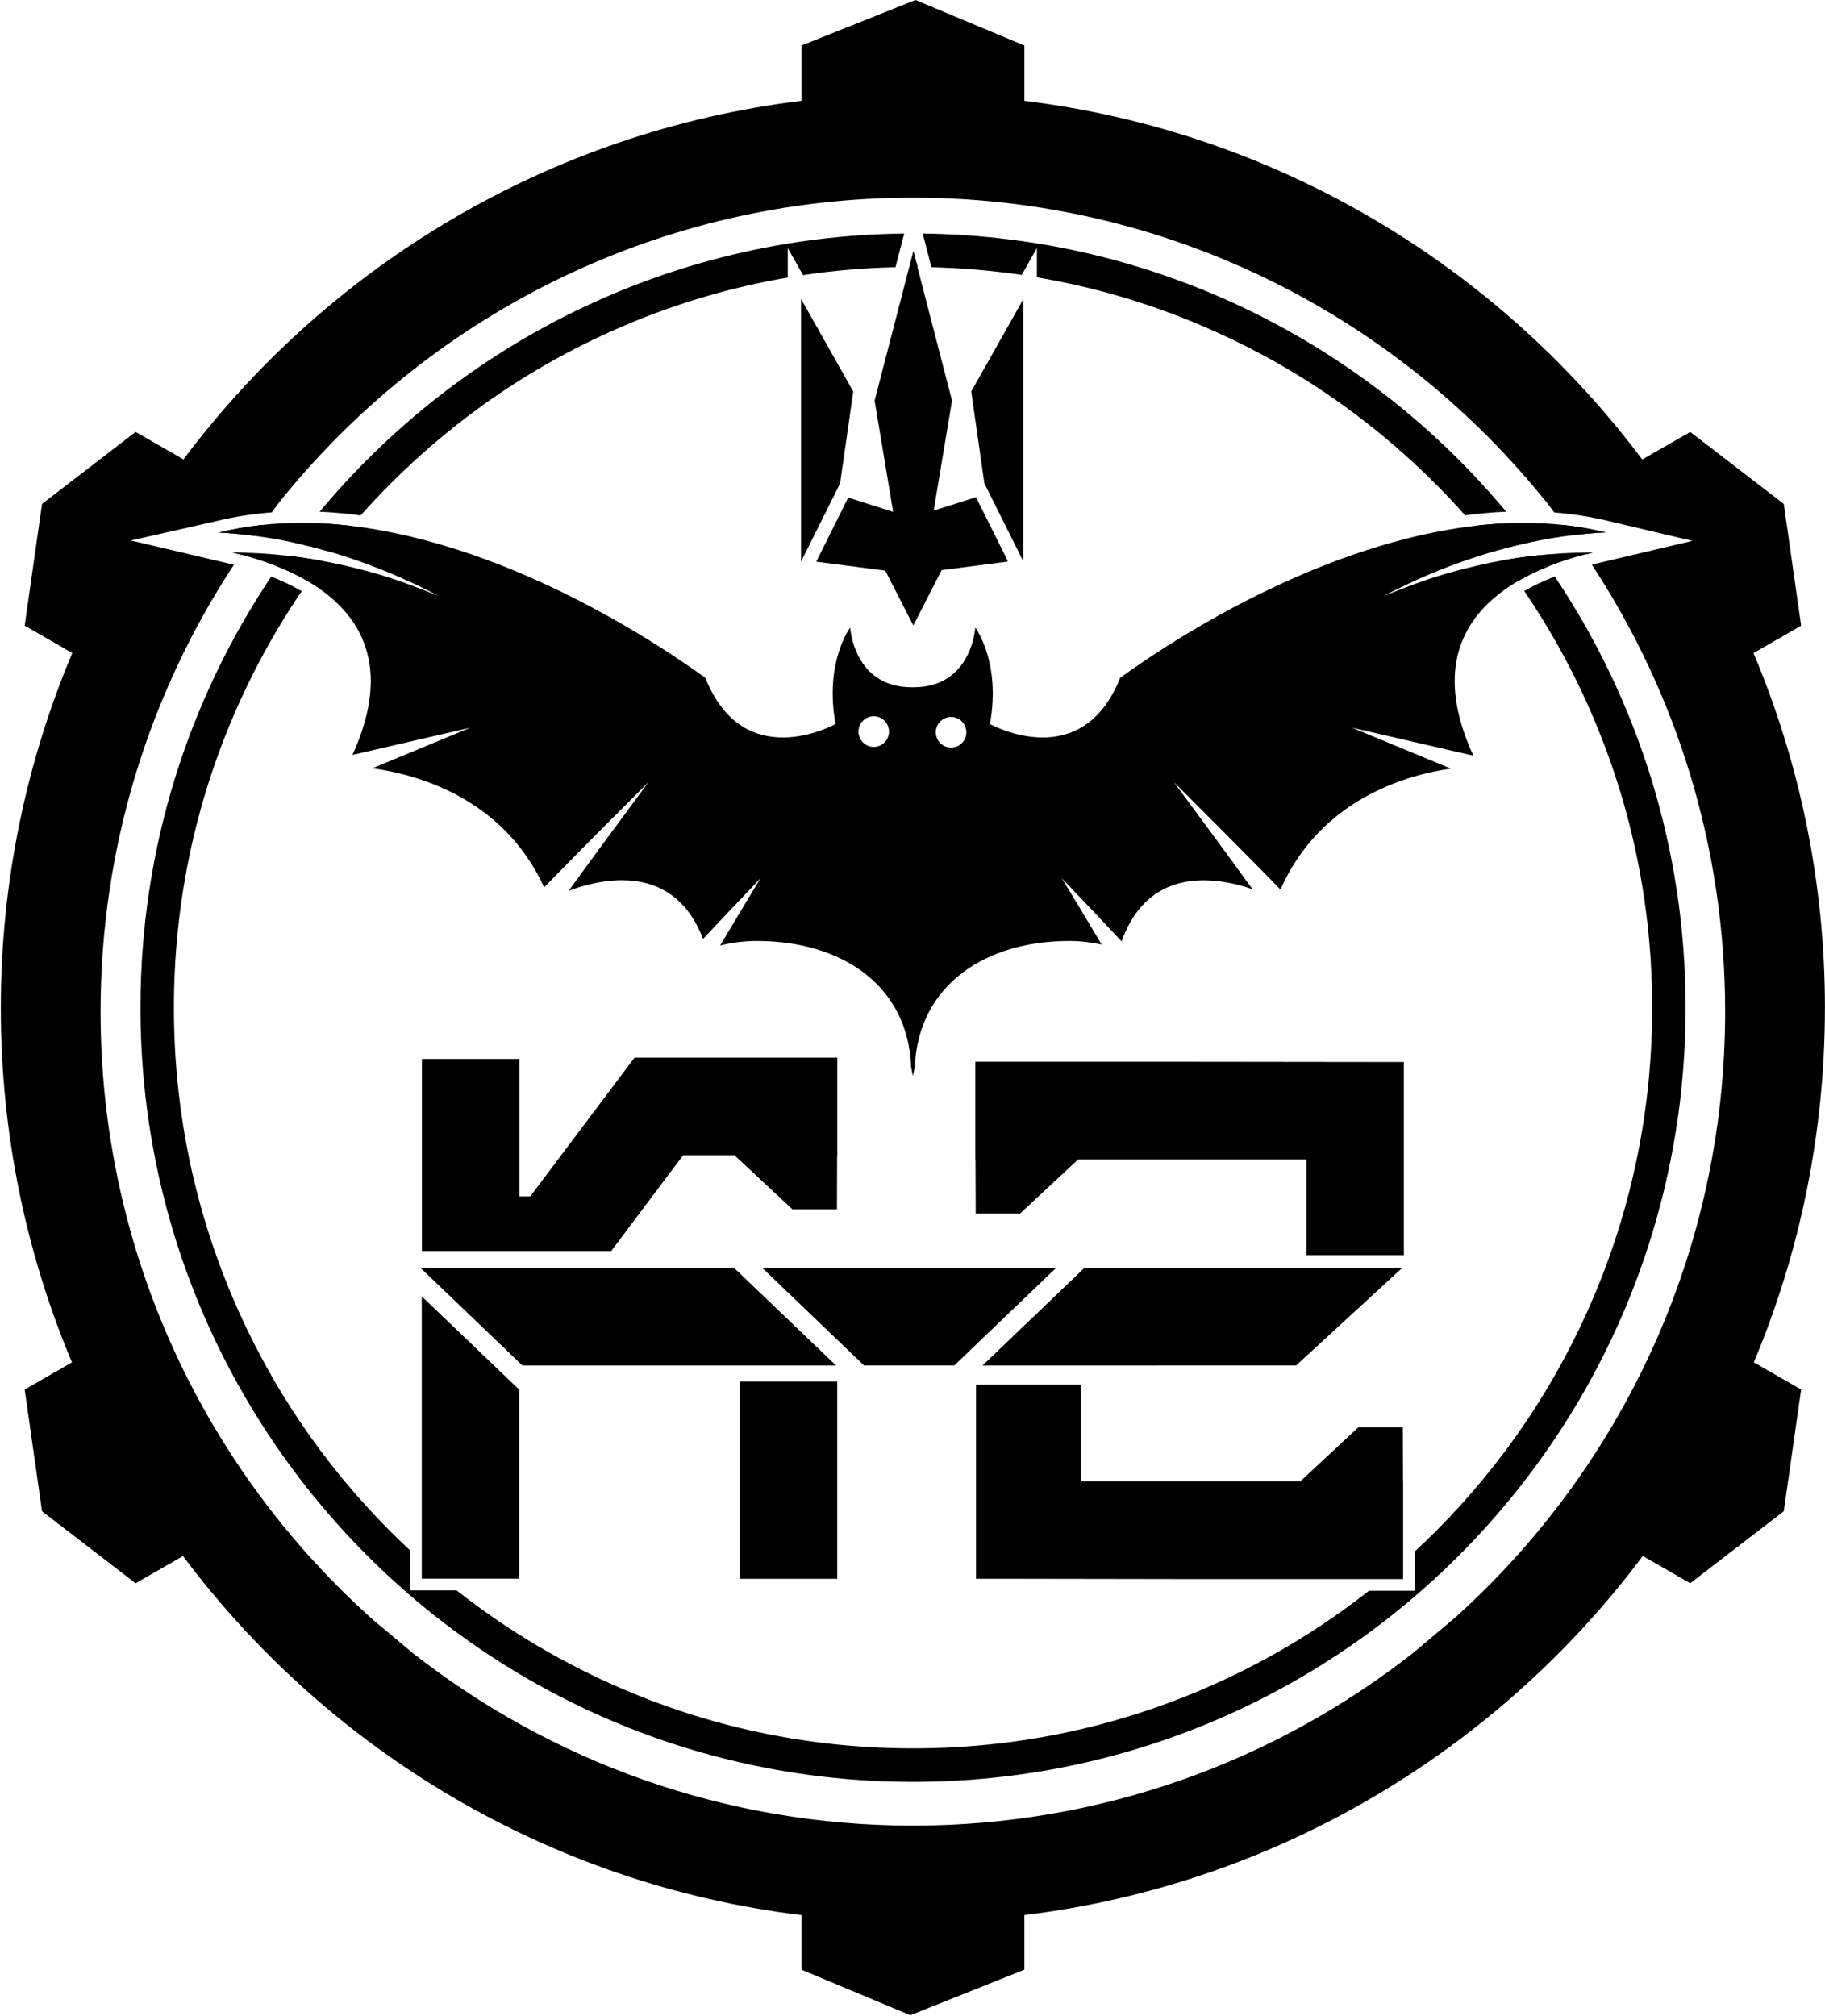 <svg width="517" height="571" viewBox="0 0 517 571" fill="none" xmlns="http://www.w3.org/2000/svg">
<g clip-path="url(#clip0_8254_6181)">
<path d="M85.356 148.094C92.369 148.094 99.382 148.755 106.302 149.926C108.193 150.238 110.053 150.608 111.923 150.987C112.79 151.159 113.627 151.336 114.489 151.539C115.31 151.732 116.136 151.909 116.962 152.133C126.474 154.428 135.664 157.545 144.246 161.012C145.436 161.506 146.631 162 147.805 162.5C148.459 162.771 149.12 163.063 149.779 163.364C150.475 163.656 151.171 163.963 151.862 164.275C153.088 164.827 154.299 165.373 155.489 165.925C158.387 167.289 161.182 168.663 163.857 170.021C164.736 170.479 165.598 170.922 166.455 171.38C167.027 171.671 167.593 171.962 168.143 172.275C180.17 178.677 189.562 184.844 194.893 188.508C195.417 188.878 195.9 189.205 196.337 189.497C198.555 191.053 199.766 191.959 199.797 191.959C202.493 198.683 206.036 202.925 209.885 205.46C213.75 208.01 217.907 208.874 221.756 208.874C229.886 208.874 236.692 205.054 236.692 205.054C233.502 187.426 240.848 177.755 240.848 177.755C240.848 177.755 241.814 194.65 258.298 194.65H258.833C275.306 194.65 276.283 177.755 276.283 177.755C276.283 177.755 283.618 187.426 280.439 205.054C280.47 205.071 287.263 208.874 295.375 208.874C303.089 208.874 311.963 205.428 317.329 191.964C317.483 191.957 331.839 180.989 353.272 170.021C354.264 169.506 355.295 168.991 356.31 168.497C357.345 167.976 358.383 167.471 359.45 166.976C365.835 163.911 372.76 160.918 380.032 158.275C382.036 157.546 384.089 156.827 386.158 156.145C386.561 156.005 386.967 155.869 387.386 155.745C388.689 155.318 389.976 154.917 391.289 154.532C393.561 153.85 395.866 153.21 398.194 152.627C398.397 152.57 398.594 152.518 398.81 152.46C399.943 152.169 401.105 151.888 402.274 151.638C402.402 151.597 402.533 151.581 402.66 151.539C403.793 151.29 404.929 151.05 406.079 150.811C406.115 150.79 406.177 150.79 406.226 150.769C407.401 150.54 408.587 150.316 409.785 150.113C409.874 150.097 409.965 150.082 410.057 150.061C417.221 148.807 424.486 148.099 431.775 148.099C439.535 148.099 447.275 148.921 454.894 150.774C441.958 151.424 429.136 154.027 416.828 158.175C415.764 158.524 414.71 158.883 413.639 159.273C411.628 159.981 409.634 160.741 407.634 161.543C406.478 162.021 405.329 162.5 404.173 162.995C403.319 163.344 402.47 163.729 401.629 164.114C400.765 164.504 399.93 164.889 399.082 165.29C397.955 165.806 396.832 166.352 395.716 166.903C394.488 167.512 393.27 168.132 392.058 168.777C398.466 166.211 404.89 163.713 411.54 161.959C412.673 161.626 413.826 161.329 414.978 161.038C416.114 160.746 417.263 160.491 418.426 160.21L418.432 160.19C428.995 157.733 439.81 156.484 450.615 156.484H451.26C442.871 158.462 432.439 162.048 424.441 168.371V168.392C424.126 168.626 423.812 168.86 423.517 169.142C422.947 169.615 422.388 170.115 421.851 170.625C421.425 171.015 421.032 171.4 420.639 171.822C420.299 172.171 419.971 172.519 419.67 172.889C419.582 172.977 419.49 173.071 419.421 173.16C419.051 173.566 418.727 173.971 418.413 174.393C418.062 174.794 417.774 175.215 417.473 175.642C417.401 175.73 417.349 175.809 417.313 175.877C416.998 176.303 416.704 176.741 416.451 177.178C416.15 177.635 415.882 178.114 415.623 178.593C415.59 178.666 415.554 178.713 415.535 178.776C415.296 179.176 415.099 179.598 414.916 180.025C414.804 180.228 414.693 180.441 414.615 180.644C414.474 180.935 414.343 181.237 414.238 181.529C414.127 181.82 413.999 182.111 413.907 182.429C413.776 182.741 413.665 183.048 413.577 183.361C413.508 183.543 413.452 183.71 413.41 183.897C413.292 184.261 413.174 184.641 413.072 185.052C412.994 185.344 412.915 185.635 412.869 185.932C412.771 186.296 412.676 186.687 412.627 187.066C412.496 187.696 412.408 188.321 412.332 188.961C412.251 189.544 412.205 190.148 412.165 190.777C412.107 191.428 412.097 192.13 412.097 192.828C412.074 198.897 413.649 205.903 417.385 214.016L382.992 206.09L411.01 217.686C398.469 219.486 374.119 226.304 362.731 251.938C354.925 243.86 340.483 229.464 332.533 221.5C338.342 229.355 348.073 242.507 354.837 251.86C351.075 250.558 346.134 249.314 340.971 249.314C332.091 249.314 322.644 253.02 317.719 266.615C312.392 260.89 305.141 253.312 300.805 248.747C303.229 252.765 308.727 261.863 312.091 267.515C309.12 266.865 306.045 266.506 302.881 266.506C279.296 266.506 260.106 278.841 259.155 302.224L258.604 304.724L258.111 302.224C257.233 278.784 238.094 266.506 214.472 266.506C210.862 266.506 207.35 266.943 203.999 267.786C207.35 262.154 212.971 252.833 215.444 248.747C211.278 253.145 204.425 260.301 199.168 265.933C194.196 252.885 184.892 249.294 176.175 249.294C170.455 249.294 164.969 250.855 161.104 252.281C167.899 242.912 177.822 229.485 183.713 221.506C175.972 229.261 162.076 243.131 154.148 251.313C142.428 225.747 117.71 219.252 105.471 217.597L133.249 206.095L99.855 213.803C103.481 205.819 105.029 198.907 105.029 192.906C105.029 191.496 104.941 190.132 104.78 188.831C104.629 187.53 104.37 186.27 104.063 185.057C103.918 184.464 103.751 183.917 103.549 183.345C103.549 183.319 103.549 183.298 103.528 183.257C103.403 182.872 103.273 182.502 103.128 182.138C102.718 181.034 102.25 179.988 101.699 178.962C101.569 178.687 101.403 178.411 101.263 178.135C101.071 177.828 100.915 177.526 100.712 177.235C100.302 176.537 99.85 175.876 99.372 175.237C99.138 174.888 98.884 174.555 98.603 174.226C98.515 174.107 98.421 173.992 98.312 173.862C98.052 173.534 97.782 173.222 97.486 172.904C97.232 172.592 96.951 172.285 96.624 171.973C96.312 171.624 95.985 171.27 95.632 170.964C95.283 170.615 94.925 170.271 94.556 169.953C94.322 169.719 94.068 169.511 93.829 169.313C93.46 168.98 93.091 168.689 92.712 168.376C92.53 168.231 92.322 168.07 92.12 167.919C84.197 161.85 74.036 158.404 65.833 156.473C76.566 156.515 87.304 157.785 97.798 160.2C98.847 160.439 99.892 160.694 100.935 160.955C102.198 161.267 103.466 161.6 104.707 161.949C111.367 163.703 117.799 166.201 124.189 168.767C122.859 168.074 121.518 167.372 120.162 166.716C119.087 166.18 118.001 165.649 116.905 165.15C116.027 164.728 115.149 164.327 114.271 163.958C113.539 163.609 112.785 163.281 112.032 162.969C111.009 162.511 109.959 162.084 108.92 161.667C108.593 161.522 108.245 161.397 107.912 161.267C107.164 160.955 106.411 160.658 105.663 160.387C103.595 159.591 101.512 158.842 99.424 158.144C87.33 154.09 74.774 151.524 62.066 150.805C69.74 148.916 77.553 148.094 85.356 148.094ZM269.435 203.059C267.035 203.059 265.098 205.005 265.098 207.389C265.098 209.773 267.041 211.735 269.435 211.735C271.831 211.735 273.758 209.789 273.758 207.389C273.758 204.99 271.815 203.059 269.435 203.059ZM247.518 202.861C245.118 202.861 243.196 204.808 243.196 207.192C243.196 209.575 245.118 211.537 247.518 211.537C249.918 211.537 251.84 209.591 251.84 207.192C251.84 204.792 249.897 202.861 247.518 202.861Z" fill="black"/>
<path d="M285.492 159.049L266.749 161.469L258.733 177.151L250.784 161.61L231.23 159.085L240.285 140.942C243.257 141.889 248.873 143.679 253.018 144.97L247.766 113.467L258.733 71.152L269.694 113.467L264.499 144.606C268.687 143.305 273.871 141.671 276.489 140.827L285.139 158.159L285.155 158.201L285.497 159.039L285.492 159.049Z" fill="black"/>
<path d="M289.932 84.664V159.07L288.68 156.567V156.562L278.857 136.898L278.732 136.05L275.137 110.885L289.932 84.664Z" fill="black"/>
<path d="M241.721 110.885L238.095 136.175L237.997 136.898L226.926 159.07V84.664L241.721 110.885Z" fill="black"/>
<path d="M299.184 359.098L270.332 386.741H244.777L215.945 359.098H299.184Z" fill="black"/>
<path d="M237.178 391.309H209.582V447.155H237.178V391.309Z" fill="black"/>
<path d="M147.087 393.583V447.111H119.48V367.164L147.087 393.583Z" fill="black"/>
<path d="M236.857 386.751H148.007L119.164 359.134V359.098H168.75L168.745 359.107H207.968L236.857 386.751Z" fill="black"/>
<path d="M237.201 299.551V327.195H237.149C237.133 335.465 237.097 342.514 237.097 342.514H224.504L208.067 327.195H193.516L173.152 354.311H119.523V299.909H147.12V338.844H150.221L179.697 299.622L179.718 299.643V299.554H237.206L237.201 299.551Z" fill="black"/>
<path d="M397.49 419.562V447.231H340.008L283.6 447.139H276.504V392.164H306.225V419.562H368.356L384.793 404.245H397.392C397.392 404.245 397.428 411.298 397.448 419.562H397.484H397.49Z" fill="black"/>
<path d="M367.156 386.747H327.937L327.94 386.751H278.359V386.715L307.204 359.098H397.226L367.156 386.747Z" fill="black"/>
<path d="M397.697 300.783V355.487H370.102V328.361H305.435L288.997 343.68H276.405C276.405 343.68 276.368 336.634 276.353 328.361H276.301V300.715H333.787L397.703 300.789L397.697 300.783Z" fill="black"/>
<path d="M454.851 150.779C450.899 149.816 446.915 149.139 442.91 148.707C443.611 149.665 444.331 150.659 445.048 151.643C448.306 151.237 451.574 150.945 454.845 150.779H454.851Z" fill="black"/>
<path d="M448.586 156.53C448.714 156.712 448.838 156.889 448.962 157.066C449.729 156.868 450.478 156.675 451.218 156.504H450.573C449.909 156.504 449.251 156.525 448.586 156.535V156.53Z" fill="black"/>
<path d="M516.982 285.472C516.982 249.82 509.762 215.869 496.744 184.964L510.24 177.204L505.326 142.728L478.818 122.336L465.229 130.143C424.059 75.249 361.643 37.291 290.19 28.558V12.887L259.336 0L227.045 12.887V28.553C155.582 37.276 93.143 75.229 51.968 130.117L38.419 122.331L11.909 142.723L6.994 177.199L20.475 184.948C7.457 215.864 0.23 249.82 0.23 285.472C0.23 321.125 7.405 354.986 20.382 385.854L6.994 393.551L11.909 428.027L38.419 448.422L51.838 440.705C93.018 495.673 155.52 533.672 227.045 542.401V557.864L257.893 570.751L290.185 557.864V542.394C361.705 533.662 424.203 495.663 465.38 440.695L478.811 448.415L505.319 428.024L510.237 393.545L496.832 385.844C509.805 354.976 516.975 321.062 516.975 285.466L516.982 285.472ZM412.292 458.08L400.22 468.227C361.171 498.816 312.013 517.053 258.604 517.053C205.194 517.053 156.039 498.816 116.988 468.227L105.767 458.836C58.368 416.604 28.491 355.061 28.491 286.507C28.491 239.795 42.372 196.341 66.202 160.023C66.202 160.023 66.223 159.997 66.254 159.95C65.843 159.846 65.443 159.747 65.049 159.659L37.053 153.075L61.241 147.605C66.269 146.366 71.542 145.543 76.981 145.122C78.462 143.103 79.501 141.703 79.553 141.703C121.061 90.254 184.201 57.064 255.124 56.007H262.573C333.298 57.215 396.245 90.374 437.657 141.708C437.723 141.708 438.793 143.108 440.3 145.137C445.571 145.559 450.705 146.366 455.623 147.558L479.407 153.189L451.966 159.669C451.632 159.747 451.301 159.835 450.97 159.919C451.183 160.237 451.294 160.424 451.275 160.429C474.944 196.659 488.715 239.967 488.715 286.502C488.715 354.642 459.202 415.864 412.292 458.074V458.08Z" fill="black"/>
<path d="M65.785 156.469C66.606 156.661 67.448 156.875 68.299 157.098C68.435 156.911 68.57 156.719 68.715 156.521C67.739 156.495 66.761 156.474 65.785 156.469Z" fill="black"/>
<path d="M74.422 148.672C70.266 149.109 66.13 149.806 62.031 150.816C65.424 151.009 68.8 151.337 72.167 151.785C72.92 150.743 73.684 149.692 74.422 148.672Z" fill="black"/>
<path d="M83.527 153.763C86.878 154.492 90.208 155.345 93.507 156.308C95.455 153.815 97.466 151.369 99.528 148.959C95.668 148.501 91.788 148.21 87.907 148.121C86.416 149.979 84.956 151.863 83.527 153.768V153.763Z" fill="black"/>
<path d="M423.495 156.074C426.805 155.126 430.148 154.289 433.511 153.576C432.129 151.733 430.715 149.917 429.277 148.121C425.387 148.204 421.501 148.485 417.641 148.944C419.648 151.285 421.606 153.659 423.495 156.074Z" fill="black"/>
<path d="M91.57 158.896C88.048 158.245 84.51 157.714 80.957 157.324C80.203 158.37 79.46 159.421 78.723 160.478C81.653 161.655 84.567 163.044 87.341 164.683C88.718 162.732 90.131 160.801 91.57 158.896Z" fill="black"/>
<path d="M436.205 157.246C432.629 157.61 429.064 158.105 425.527 158.74C427.011 160.692 428.458 162.664 429.866 164.668C432.646 163.039 435.563 161.649 438.49 160.478C437.734 159.396 436.971 158.318 436.205 157.246Z" fill="black"/>
<path d="M431.786 167.382C439.546 178.781 446.169 190.929 451.582 203.748C462.498 229.604 468.035 257.075 468.035 285.399C468.035 313.722 462.501 341.195 451.582 367.044C441.035 392.022 425.938 414.459 406.705 433.727C404.773 435.665 402.799 437.548 400.808 439.394V450.533H387.81C373.256 461.989 357.304 471.411 340.15 478.683C314.341 489.622 286.921 495.168 258.649 495.168C230.378 495.168 202.959 489.625 177.15 478.683C159.949 471.395 143.954 461.93 129.372 450.441H116.234V439.155C114.327 437.381 112.441 435.58 110.592 433.727C91.36 414.459 76.263 392.028 65.717 367.044C54.803 341.188 49.265 313.716 49.265 285.399C49.265 257.08 54.797 229.604 65.717 203.748C71.125 190.944 77.733 178.812 85.474 167.429C82.679 165.795 79.733 164.436 76.835 163.302C53.442 198.199 39.789 240.201 39.789 285.399C39.789 406.496 137.777 504.666 258.649 504.666C379.523 504.666 477.51 406.496 477.51 285.399C477.51 240.186 463.847 198.168 440.436 163.266C437.011 164.608 434.146 166.019 431.786 167.388V167.382Z" fill="black"/>
<path d="M257.641 75.644C257.979 75.644 258.311 75.639 258.65 75.639C259.091 75.639 259.529 75.644 259.971 75.649L258.806 71.152L257.641 75.644Z" fill="black"/>
<path d="M223.161 70.247L227.489 77.913C236.113 76.628 244.85 75.884 253.677 75.681L255.1 70.184L256.15 66.141C189.617 66.88 130.217 97.353 90.559 144.929C94.356 145.1 98.242 145.455 102.169 145.985C104.876 142.94 107.666 139.958 110.564 137.06C129.797 117.792 152.187 102.667 177.123 92.101C191.986 85.804 207.384 81.296 223.166 78.605V70.247H223.161Z" fill="black"/>
<path d="M261.398 66.145L262.443 70.184L263.866 75.686C272.484 75.894 281.014 76.628 289.446 77.866L293.743 70.247V78.548C309.644 81.234 325.151 85.757 340.117 92.101C365.05 102.667 387.446 117.792 406.678 137.06C409.563 139.953 412.349 142.925 415.051 145.959C418.993 145.434 422.879 145.085 426.681 144.924C387.089 97.426 327.806 66.968 261.398 66.141V66.145Z" fill="black"/>
</g>
<defs>
<clipPath id="clip0_8254_6181">
<rect width="517" height="571" fill="white"/>
</clipPath>
</defs>
</svg>
